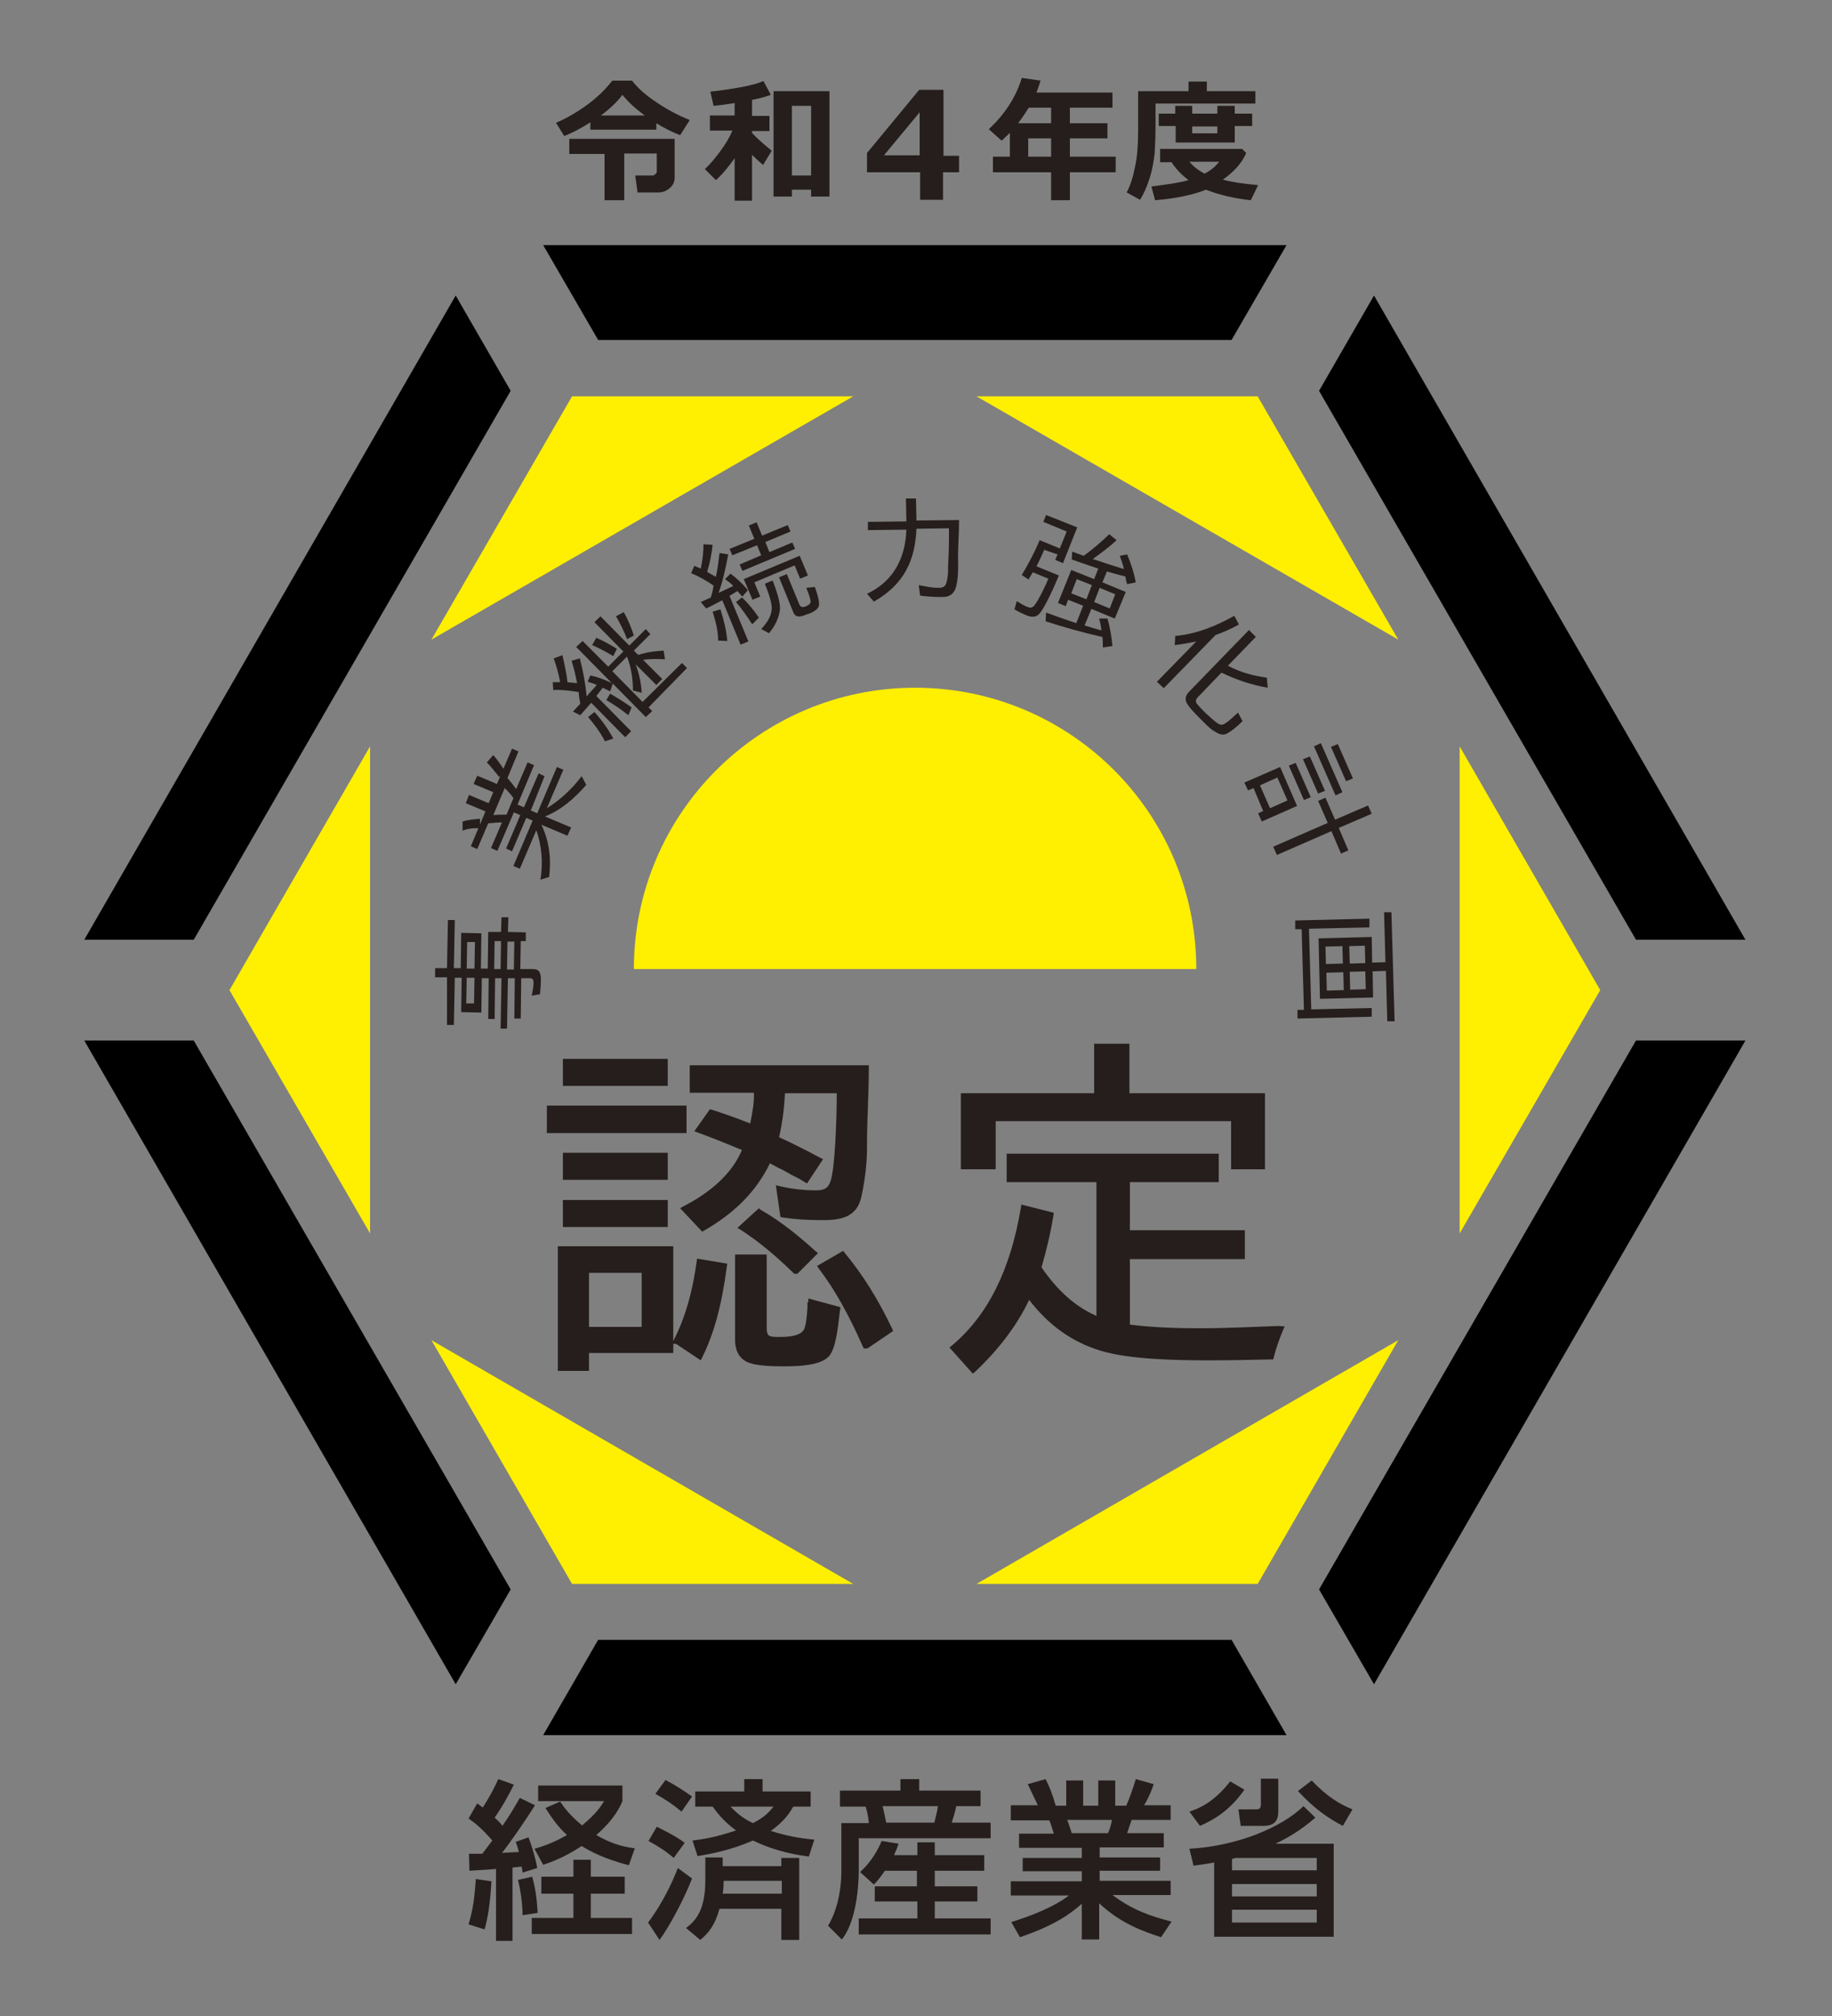 <?xml version="1.0" encoding="utf-8"?>
<!-- Generator: Adobe Illustrator 27.0.0, SVG Export Plug-In . SVG Version: 6.00 Build 0)  -->
<svg version="1.1" id="レイヤー_1" xmlns="http://www.w3.org/2000/svg" xmlns:xlink="http://www.w3.org/1999/xlink" x="0px"
	 y="0px" viewBox="0 0 400 440" style="enable-background:new 0 0 400 440;" xml:space="preserve">
<rect x="0" y="0" width="400" height="440" fill="#808080" stroke="none"/>
<style type="text/css">
	.st0{fill:#FFEF00;}
	.st1{fill:#251E1C;}
</style>
<g>
	<g>
		<polygon class="st0" points="124.9,86.5 94.2,139.6 186.3,86.5 		"/>
		<polygon class="st0" points="50.1,216.1 80.8,269.2 80.8,162.9 		"/>
		<polygon class="st0" points="124.9,345.7 186.3,345.7 94.2,292.5 		"/>
		<polygon class="st0" points="274.6,345.7 305.3,292.5 213.2,345.7 		"/>
		<polygon class="st0" points="349.4,216.1 318.7,162.9 318.7,269.2 		"/>
		<polygon class="st0" points="274.6,86.5 213.2,86.5 305.3,139.6 		"/>
	</g>
	<g>
		<path class="st0" d="M199.8,150.1c-33.9,0-61.4,27.5-61.4,61.4h122.8C261.2,177.5,233.7,150.1,199.8,150.1z"/>
	</g>
	<g>
		<path class="st1" d="M165.7,263.7L161,268l0.7,0.4c3.7,2.4,7.3,5.3,11.5,9.4l0.2,0.2h0.7l4.5-4.5l-0.5-0.4
			c-3.1-2.8-7.3-6.4-12.1-9.1L165.7,263.7z"/>
		<rect x="119.4" y="241.3" class="st1" width="30.5" height="6"/>
		<rect x="122.9" y="251.6" class="st1" width="22.9" height="5.9"/>
		<rect x="122.9" y="231.1" class="st1" width="22.9" height="5.9"/>
		<path class="st1" d="M163.8,245.2c-3.3-1.3-5.9-2.2-8.4-3l-0.4-0.1l-3.4,4.8l0.8,0.3c3.3,1.2,6.5,2.5,9.6,3.8
			c-2.1,4.9-6.4,9-12.8,12.3l-0.7,0.4l4.8,5.1l0.4-0.2c6.8-3.9,11.5-8.7,14.4-14.7c0.5,0.3,1,0.5,1.5,0.8c0.5,0.3,1.1,0.5,1.6,0.8
			c0.5,0.3,1.1,0.6,1.6,0.9c1,0.5,2,1,2.9,1.6l0.5,0.3l3.5-5.3l-0.6-0.3c-2.6-1.4-5.5-2.9-9-4.5c0.7-3,1.1-6.1,1.3-9.6h11.3
			c0,5.7-0.4,16.7-1.4,19.3c-0.5,1.4-1.3,1.9-3.1,1.9c-2.6,0-5.3-0.3-7.9-0.9l-0.9-0.2l1,6.9l0.4,0.1c2.6,0.4,5.3,0.6,8.7,0.6
			c1.9,0,4.2-0.1,5.9-1.1c1.8-1.1,2.4-2.6,2.8-4.6c0.7-3.4,1.1-6.9,1.1-10v-0.9c0-2.7,0.1-5.5,0.2-8.2c0.1-2.7,0.2-5.6,0.2-8.4v-0.6
			h-39.1v6h14C164.7,240.5,164.3,242.9,163.8,245.2z"/>
		<path class="st1" d="M152.1,275.4c-0.9,6.6-2.5,12.2-5,17.1l-0.1,0.3v-20.8h-25.2v27.2h6.8v-3.9h18.4v-2h0.6l5.4,3.6l0.3-0.6
			c2.6-5.2,4.3-11.5,5.4-19.9l0.1-0.6l-6.6-1.1L152.1,275.4z M140.1,277.8v11.8h-11.5v-11.8H140.1z"/>
		<rect x="122.9" y="261.9" class="st1" width="22.9" height="5.9"/>
		<path class="st1" d="M184.4,273.4l-0.3-0.4l-5.7,3.3l0.4,0.6c3.5,4.6,6.5,10,9.6,17l0.2,0.4h0.8l5.6-3.8l-0.2-0.5
			C191.7,283.5,188.3,278.1,184.4,273.4z"/>
		<path class="st1" d="M176.3,284.2c0,0.2,0,0.4,0,0.6c0,0.2,0,0.4,0,0.6c0,0.4-0.1,0.9-0.1,1.3c-0.1,1.1-0.2,2.1-0.5,3.1
			c-0.4,1.3-2.1,2-5.3,2c-2.4,0-3,0-3-2v-16h-6.9v18.5c0,0.9,0,3.6,2.5,4.9c2,1,6.1,1,8.3,1c3.3,0,7.9-0.2,9.7-2.2
			c1.4-1.6,1.9-5.6,2.3-9.2l0.2-1.5l-7-1.9V284.2z"/>
		<polygon class="st1" points="217.4,244.7 268.8,244.7 268.8,255.2 276.2,255.2 276.2,238.6 246.6,238.6 246.6,227.8 238.9,227.8 
			238.9,238.6 209.8,238.6 209.8,255.2 217.4,255.2 		"/>
		<path class="st1" d="M279.1,289.4c-5.7,0.2-11.2,0.5-16.9,0.5c-4.6,0-10.1-0.1-15.5-0.8v-14.3h25.1v-6.3h-25.1v-10.5h19.4v-6.2
			h-46.3v6.2h19.6v29.2c-4.6-2-8.5-5.5-12-10.6c1-3.4,1.9-7.1,2.6-11.3l0.1-0.6l-7.1-1.8l-0.1,0.7c-2.3,13.6-7.2,23.5-15.1,30.1
			l-0.5,0.4l5.1,5.7l0.5-0.4c5.2-4.9,9.2-10.2,11.8-15.7c4.3,5.6,9.4,9.2,15.6,11.1c6.2,1.9,16.5,2.1,23.7,2.1
			c4.4,0,9.1-0.1,13.5-0.2l0.5,0l0.1-0.4c0.5-2,1.2-4,2-5.9l0.4-0.9L279.1,289.4z"/>
	</g>
	<g>
		<polygon points="357.2,227.1 288,346.9 300,367.6 381.1,227.1 		"/>
		<polygon points="268.9,357.9 130.6,357.9 118.6,378.7 280.9,378.7 		"/>
		<polygon points="42.3,227.1 18.4,227.1 99.5,367.6 111.5,346.9 		"/>
		<polygon points="118.6,53.5 130.6,74.2 268.9,74.2 280.9,53.5 		"/>
		<polygon points="99.5,64.5 18.4,205.1 42.3,205.1 111.5,85.3 		"/>
		<polygon points="300,64.5 288,85.3 357.2,205.1 381.1,205.1 		"/>
	</g>
	<g>
		<path class="st1" d="M97.6,213.3l-2.6,0l0-2l2.6,0l0.2-10.5l1.5,0l-0.2,10.5l1.5,0l0.1-7.7l4.4,0.1l-0.1,7.7l1.5,0l0.1-8l2.8,0
			l0.1-3.2l1.5,0l-0.1,3.2l3.9,0.1l0,1.9l-1.1,0l-0.1,6.1l2.7,0c1.5,0,1.8,0.8,1.8,2.4c0,1-0.1,2-0.2,3.1l-1.8,0.3
			c0.2-1,0.4-2,0.4-2.9c0-0.5-0.2-0.9-0.7-0.9l-2,0l-0.1,8.8l-1.4,0l0.1-8.8l-1.5,0l-0.2,11l-1.4,0l0.2-11l-1.4,0l-0.1,8.9l-1.4,0
			l0.1-8.9l-1.5,0l-0.1,7.5l-4.4-0.1l0.1-7.5l-1.5,0l-0.2,10.3l-1.5,0L97.6,213.3z M101.9,213.4l-0.1,5.6l1.7,0l0.1-5.6L101.9,213.4
			z M101.9,211.4l1.7,0l0.1-5.8l-1.7,0L101.9,211.4z M109.3,211.5l0.1-6.1l-1.4,0l-0.1,6.1L109.3,211.5z M112.2,211.6l0.1-6.1
			l-1.5,0l-0.1,6.1L112.2,211.6z"/>
		<path class="st1" d="M101,181.3l0-2c1.3-0.4,2.6-0.5,3.8-0.6l0,2l0,0.1C103.5,180.7,102.2,180.8,101,181.3z M115.9,176.9l1.4,0.6
			l4.3-10.1l1.4,0.6l-3.6,8.4c2.8-1.7,5.6-4.3,7.6-7l1,1.9c-2.5,2.9-5.5,5.5-9,6.9l5.7,2.4l-0.8,1.8l-5.7-2.4
			c1.7,3.5,2.2,7.3,1.7,11.4l-1.9,0.6c0.6-3.7,0.3-7.4-0.9-10.8l-3.6,8.4l-1.4-0.6l4.2-9.9l-1.4-0.6l-3.1,7.3l-1.3-0.6l3.1-7.3
			l-1.4-0.6l-3.6,8.4l-1.4-0.6l2.4-5.6c-0.9,0-2.1,0.1-3,0.2l-2.4,5.6l-1.4-0.6l3.2-7.6l-4.3-1.8l0.7-1.8l4.3,1.8l1-2.4l-4.3-1.8
			l0.8-1.8l4.3,1.8l3.3-7.7l1.4,0.6l-2.4,5.8c0.6,0.7,1.3,1.6,1.9,2.4l2.5-5.8l1.4,0.6l-3.6,8.6l1.4,0.6l3.2-7.4l1.3,0.6
			L115.9,176.9z M106.3,166.4l1.4-1.6c0.9,1,1.7,2.2,2.5,3.4l-1.2,1.4l0,0C108.1,168.5,107.3,167.4,106.3,166.4z M110.6,177.8
			l1.5-3.6c-0.5-0.8-1.2-1.5-1.9-2.2l-2.5,5.9C108.7,177.8,109.7,177.8,110.6,177.8z"/>
		<path class="st1" d="M141.6,154.4l0.8,0.8l-1.4,1.3l-7.2-7.3l-0.6,1.7c-0.5-0.3-1-0.5-1.6-0.8c-0.3,0.4-0.7,0.9-1,1.3l-0.4,0.5
			l0,0l7.6,7.7l-1.3,1.3l-7.4-7.5c-0.1,0.1-0.2,0.2-0.3,0.3c-0.7,0.8-1.4,1.6-2.1,2.4l-1.6-0.8l1.6-1.7c-0.1-0.7-0.3-1.4-0.3-2.1
			l-0.1-0.5l-0.3,0c-0.2,0-0.4-0.1-0.6-0.1c-1.5-0.2-3-0.4-4.6-0.3l-0.1-1.7c0.5,0,1.1,0,1.6,0c-0.3-1.8-0.8-3.5-1.4-5.2l1.9-0.7
			c0.4,1.8,0.9,3.9,1.1,5.9c0.7,0.1,1.4,0.1,2.1,0.2c-0.3-1.6-0.7-3.3-1.2-4.9l1.8-0.5c0.7,2.7,1.2,5.4,1.5,8.3
			c0.4-0.5,0.9-1.1,1.4-1.6l0.8-0.9c-0.6-0.3-1.3-0.5-2-0.7l0.6-1.4c1.7,0.4,3.3,1,4.7,1.7l-7.8-7.9l1.4-1.3l5.6,5.6l3.3-3.3
			l-6.3-6.4l1.3-1.3l6.3,6.4l3.6-3.6l1,1.1l-3.6,3.6l0.9,0.9l0,0l0.1,0c0,0,0.1,0,0.1,0l0.6-0.2l0.5-0.1c1.4-0.4,2.9-0.5,4.3-0.6
			l0.3,1.9c-1.6-0.1-3.2-0.1-4.8,0.1l4.2,4.2l-1.3,1.3l-4.5-4.5c0.7,1.9,1.2,4,1.3,6.2l-1.9-0.5c0-2.6-0.4-5.1-1.3-7.4l-3.2,3.2
			l6.6,6.7l8.6-8.5l1.1,1.1L141.6,154.4z M128.4,156.5l1.4-1.1c1.6,1.8,3,3.7,4.1,5.8l-1.8,0.6l0,0
			C131.1,159.9,129.8,158.1,128.4,156.5z M129.3,140.8l0.9-1.6c1.6,0.7,3,1.5,4.5,2.4l-0.8,1.6l0,0
			C132.4,142.3,130.9,141.5,129.3,140.8z M137.9,154.4l-0.7,1.7l0,0c-1.5-1.2-3.1-2.3-4.8-3.3l0.8-1.4
			C134.8,152.3,136.4,153.3,137.9,154.4z M138.4,138.7l-1.5,0.8c-0.6-1.7-1.5-3.4-2.4-5l1.7-0.9
			C137.1,135.2,137.8,136.9,138.4,138.7z"/>
		<path class="st1" d="M150.9,125.1l0.7-1.6c0.5,0.2,0.9,0.4,1.4,0.6c0.4-1.8,0.6-3.5,0.6-5.3l2,0.1c-0.2,1.9-0.6,4-1.2,5.9
			c0.6,0.4,1.2,0.7,1.9,1.1c0.4-1.7,0.6-3.5,0.8-5.2l1.9,0.3c-0.5,2.7-1.1,5.6-2.1,8.4c1.1-0.5,2.1-1,3.2-1.5
			c-0.5-0.6-1.1-1-1.8-1.5l1.2-1.2c1.5,1.1,2.7,2.3,3.8,3.6l-1.2,1.4l-0.2-0.2c-0.3-0.3-0.6-0.7-0.9-1l-1.8,1.1l0.1,0l4.1,9.9
			l-1.7,0.7l-4-9.7c-1.1,0.6-2.3,1.2-3.5,1.8l-1.2-1.4l2.2-1c0.2-0.7,0.4-1.3,0.5-2l0.1-0.6C154.2,126.7,152.6,125.8,150.9,125.1z
			 M155.6,133.5l1.7-0.5c0.7,2.2,1.3,4.5,1.5,6.9l-2-0.1l0,0C156.8,137.6,156.2,135.5,155.6,133.5z M172,114.6l0.6,1.4l-5.5,2.3
			l0.9,2.2l5-2.1l0.6,1.4l-11.5,4.8l-0.6-1.4l4.7-2l-0.9-2.2l-5.4,2.2l-0.6-1.4l5.4-2.2l-1.2-2.9l1.7-0.7l1.2,2.9L172,114.6z
			 M160.7,131.4l1.3-1c1.4,1.3,2.6,2.8,3.7,4.4l-1.4,1.4l-0.1,0C163.1,134.5,162,132.9,160.7,131.4z M164.7,127.1l1.3,3.1l-1.7,0.7
			l-1.9-4.5l12.2-5.1l1.8,4.3l-1.7,0.7l-1.2-2.9L164.7,127.1z M168.5,132.9c0.1-1.5-1-4.2-1.5-5.5l1.7-0.7c0.6,1.6,1.7,4.5,1.6,6.3
			c-0.2,1.8-1.1,3.7-2.4,5.2l-1.7-0.9C167.4,136,168.4,134.6,168.5,132.9z M176,132.3c0.5-0.2,1-0.5,1-1.1c-0.1-0.6-0.5-1.8-0.8-2.5
			c-0.1-0.1-0.1-0.3-0.1-0.4l1.8-0.2c0.3,0.8,1.3,3.5,0.8,4.4c-0.4,0.7-1.5,1.3-2.3,1.5c-1.3,0.5-2.6,1.1-3.2-0.4l-3.1-7.6l1.7-0.7
			l2.8,6.8C175,132.7,175.6,132.5,176,132.3z"/>
		<path class="st1" d="M209.2,123l0,0.8c0,1.3-0.1,2.8-0.4,4.1c-0.4,1.5-1.2,2.4-3.1,2.4c-1.7,0-3.2-0.1-4.8-0.3l-0.3-2.3
			c1.5,0.3,2.9,0.6,4.3,0.6c1.2,0,1.6-0.4,1.8-1.4c0.2-0.7,0.3-1.6,0.3-2.4c0-0.3,0-0.5,0-0.7c0.1-2,0.2-4.5,0.2-6.5
			c0-0.7,0-1.3,0-2l-7.1,0.1c-0.3,6.8-2.6,12.1-9.3,15.9l-1.5-1.7c6-2.8,8.4-8.1,8.6-14l-8.4,0.1l0-1.8l8.4-0.1l-0.1-5l2.2,0
			l0.1,4.8l9.3-0.1C209.4,116.7,209.1,119.8,209.2,123z"/>
		<path class="st1" d="M226.9,134c-0.8,0.8-1.7,0.7-2.8,0.3c-0.9-0.4-1.8-0.8-2.6-1.3l0.5-1.8c0.8,0.5,1.6,1,2.4,1.3
			c0.6,0.2,0.9,0.2,1.4-0.3c0.8-0.9,2.6-4.6,3.1-5.9l-3.4-1.4l-0.9,1.5l0,0.1l-1.5-1c1.5-2.5,2.8-5,3.9-7.6l4.4,1.8l1.5-3.7
			l-5.1-2.1l0.6-1.5l6.8,2.7l-3.1,7.8l-1.7-0.7l0.5-1.2L228,120c-0.5,1.1-1.1,2.5-1.7,3.6l4.9,2C230.4,127.5,228.2,132.6,226.9,134z
			 M234,122.1l0.1-1.7l2.5,0.9c2-1.4,3.8-3,5.6-4.7l1.6,1.3c-1.5,1.4-3.5,2.9-5.2,4.1c2.3,0.8,4.5,1.5,6.8,2.2c-0.2-1-0.6-2-0.9-2.9
			l1.6-0.3c0.9,2.1,1.5,4.1,1.9,6.1l-1.9,0.4l-0.2-0.7l-0.2-1c-1.4-0.3-2.7-0.7-4.1-1.1l0.1,0l-1,2.4l5.1,2.1l-2.4,5.8l-5.1-2.1
			l-1.5,3.6c1.3,0.4,2.5,0.8,3.8,1.1l-0.1,0c-0.1-0.9-0.3-1.8-0.5-2.6l1.8,0c0.6,2,0.9,4.1,1.1,6l-2.1,0.3c0-0.8,0-1.5-0.1-2.3
			c0,0-0.1,0-0.1,0c-4-0.9-8.3-2.1-12.3-3.4l0.1-1.9c2.2,0.8,4.4,1.6,6.6,2.3l0,0l1.5-3.8l-3.3-1.3l-0.5,1.4l-1.7-0.7l2.9-7.2l5,2
			l0.9-2.3C237.8,123.4,235.9,122.8,234,122.1z M238.4,127.7l-3.3-1.3l-1.2,3.1l3.3,1.3L238.4,127.7z M240.1,128.3l-1.2,3.1l3.4,1.4
			l1.2-3.1L240.1,128.3z"/>
		<path class="st1" d="M256.5,140.8l0.1-2c4.6-0.4,9-2.2,12.9-4.4l1,1.9c-1.6,0.9-3.4,1.7-5.1,2.3l-11.3,11.6l-1.5-1.4l8.6-8.8
			C259.7,140.3,258.2,140.6,256.5,140.8z M276.6,147.9l0.2,2.2c-3.5-0.6-6.8-1.7-10.1-3.3l0,0l-5.2,5.4c-0.3,0.3-0.5,0.7-0.3,1.2
			c0.2,0.4,1.7,1.9,2.1,2.3c0.6,0.5,2.2,2.1,3,2.4c0.5,0.2,0.8,0,1.2-0.2c0.8-0.5,1.6-1.3,2.4-2c0.1-0.1,0.3-0.2,0.4-0.4l1,1.9
			c-0.7,0.7-3,2.8-4,2.9c-0.7,0.1-1.4-0.2-2-0.6c-1.1-0.6-2.2-1.8-3.1-2.7l-0.3-0.3c-0.8-0.8-2.5-2.5-2.9-3.5
			c-0.3-0.9,0-1.5,0.5-2.1l13.2-13.6l1.5,1.5l-6.1,6.3C270.7,146.7,273.6,147.5,276.6,147.9z"/>
		<path class="st1" d="M273.7,172l-1.2,0.5l-0.8-1.7l7.8-3.4l3.7,8.5l-7.7,3.4l-0.8-1.8l1.1-0.5L273.7,172z M278.9,169.7l-3.8,1.7
			l2.2,5l3.8-1.7L278.9,169.7z M294.4,185.6l-1.6,0.7l-2.1-4.9l-11.9,5.2l-0.8-1.8l11.9-5.2l-2.1-4.8l1.6-0.7l2.1,4.8l7.2-3.1
			l0.8,1.8l-7.2,3.1L294.4,185.6z M282.9,166.5l3.3,7.5l-1.5,0.6l-3.3-7.5L282.9,166.5z M286,165.1l3.3,7.5l-1.5,0.6l-3.3-7.5
			L286,165.1z M288.4,162.2l4.7,10.7l-1.5,0.7l-4.7-10.7L288.4,162.2z M292.1,162.4l3.3,7.5l-1.5,0.6l-3.3-7.5L292.1,162.4z"/>
		<path class="st1" d="M283.3,222.3l0-1.9l1.4,0l-0.5-17.6l-1.4,0l0-1.9l16.2-0.4l0,1.9l-13.2,0.3l0.5,17.6l13.2-0.3l0,1.9
			L283.3,222.3z M304.5,222.9l-1.6,0l-0.3-11l-2.9,0.1l0.1,5.7l-11.6,0.3l-0.3-13.2l11.6-0.3l0.1,5.6l2.9-0.1l-0.3-10.9l1.6,0
			L304.5,222.9z M293.2,210.3l-0.1-3.8l-3.7,0.1l0.1,3.8L293.2,210.3z M293.3,212.2l-3.7,0.1l0.1,3.9l3.7-0.1L293.3,212.2z
			 M298.1,210.2l-0.1-3.8l-3.4,0.1l0.1,3.8L298.1,210.2z M298.1,212l-3.4,0.1l0.1,3.9l3.4-0.1L298.1,212z"/>
	</g>
	<g>
		<g>
			<path class="st1" d="M102.4,404.6c0.9,0,1.1,0,2.9,0c0.7-0.9,1.6-2.1,2.2-2.9c-2.7-3.1-4.2-4.1-5.2-4.8l1.9-3.3
				c0.6,0.4,0.8,0.6,1.2,0.9c0.4-0.6,2-3.1,3.4-6.2l3.4,1.2c-0.9,1.8-2.3,4.5-4.2,7.2c1.1,1,1.5,1.5,1.7,1.8
				c1.5-2.2,2.2-3.3,3.8-6.1l3.3,1.6c-1.9,3.1-5.8,8.7-7.2,10.4l3.7-0.2c-0.4-1.3-0.4-1.5-0.7-2.2l2.8-1c0.7,1.9,1.5,4.4,1.9,6.7
				l-3.2,1c-0.1-0.6-0.1-0.9-0.2-1.3c-0.4,0-1.7,0.2-2,0.2v16h-3.6v-15.7c-1.9,0.2-4.8,0.3-5.8,0.4L102.4,404.6z M107.3,410.6
				c-0.1,1.3-0.3,6.4-1.5,10.5l-3.5-1.1c1-3.3,1.3-5.8,1.6-9.9L107.3,410.6z M116.2,409.6c0.7,2.5,1,4.7,1.2,7.9l-3.3,0.5
				c0-2.1-0.4-5.4-1-7.7L116.2,409.6z M136.4,409.6v3.7H129v5.3h9v3.5h-21.9v-3.5h9.1v-5.3h-7v-3.7h7v-3.7h3.8v3.7H136.4z
				 M122.3,393.2c0.8,1.2,2.1,3,4.8,5.2c3-2.5,4-4,4.8-5.3h-14.4v-3.4h18.4v3.4c-0.5,1.2-1.7,3.9-5.7,7.4c3.9,2.3,6.9,2.7,8.4,2.9
				l-1.3,3.7c-5.3-1.4-8.2-2.9-10.3-4.2c-3.6,2.4-6.6,3.5-8.4,4.1l-1.9-3.5c1.3-0.4,3.6-1,7.1-3c-2-1.8-3.3-3.7-4.7-5.9L122.3,393.2
				z"/>
			<path class="st1" d="M151.1,410c-1.3,3.4-4.4,9.7-7.1,13.4l-2.5-3.8c3.7-4.9,5.9-10.3,6.5-11.9L151.1,410z M143.4,398.7
				c3.9,1.9,5.3,2.9,6.1,3.5l-2.4,3.3c-1.7-1.5-3.5-2.6-5.5-3.7L143.4,398.7z M145.3,388.5c1.8,0.9,4.3,2.5,5.8,3.6l-2.3,3.3
				c-1.9-1.6-3.1-2.4-5.7-3.9L145.3,388.5z M157.9,407.3h12.7v-1.8h3.9v17.9h-3.9v-6.8h-13.5c-1,3.6-2.4,5.3-4.2,6.8l-3.1-2.6
				c1.9-1.5,4.2-3.6,4.2-10.4v-5h3.8V407.3z M151.2,401.7c1.7-0.2,4.8-0.6,9.5-2.2c-0.8-0.6-2.9-2.1-5.1-5.2h-3.8V391h10.7v-2.7h4
				v2.7H177v3.3h-3.8c-0.7,1.2-1.8,3.1-4.9,5.3c3.1,1,6,1.6,9.5,1.9l-1.2,3.7c-2.1-0.3-6.8-0.9-12.2-3.5c-2.8,1.2-6.4,2.5-12.1,3.4
				L151.2,401.7z M170.7,413.3v-2.8h-12.7c0,0.7,0,1.4-0.2,2.8H170.7z M159.5,394.3c2.1,2.2,3.8,3.1,4.9,3.6
				c2.7-1.4,3.5-2.4,4.5-3.6H159.5z"/>
			<path class="st1" d="M183.4,390.8h13.2v-2.5h4.1v2.5h13.4v3.4h-5.3c-0.3,1.4-0.8,3-1,3.6h8.5v3.4h-28.8v6.8
				c0,1.2,0,10.7-3.7,15.3l-3-3c2.9-4.8,2.9-10.9,2.9-11.9v-10.5h6c-0.1-1.2-0.3-2.4-0.7-3.6h-5.6V390.8z M193.2,408.3
				c-1.1,1.6-1.7,2.3-2.4,3l-3-2.7c2.6-2.4,4-5.1,4.7-6.8l3.7,0.6c-0.3,0.9-0.6,1.6-1,2.5h5.1v-2.8h3.8v2.8h10.8v3.4h-10.8v3.4h9.3
				v3.3h-9.3v3.7h12.2v3.5h-28.8v-3.5h12.8V415H191v-3.3h9.2v-3.4H193.2z M192.7,394.2c0.2,0.7,0.6,2.7,0.8,3.6h10.5
				c0.3-1.2,0.6-2.3,0.8-3.6H192.7z"/>
			<path class="st1" d="M253.5,422.8c-4-1.3-8.8-3-13.5-7.4v7.9h-3.8v-7.8c-2.4,2.1-5.6,4.6-13.5,7.3l-1.9-3.3
				c7.7-2.4,11-4.6,12.6-5.8h-12.7v-3.1h15.5v-2.2h-12.9v-2.9h12.9v-2.2h-13.7v-3.1h7.6c-0.2-0.6-0.7-2.3-1-2.9h-8.4V394h5.9
				c-0.3-0.6-1.5-3.1-2.2-4.6l3.9-1.1c0.9,1.8,1.5,3.3,2.2,5.8h2.3v-5.5h3.7v5.5h3.3v-5.5h3.7v5.5h2.4c0.7-1.5,1.6-4.2,2.1-5.8
				l3.9,1.1c-0.1,0.3-0.9,2.7-2.1,4.6h5.8v3.2h-8.5c-0.2,0.5-0.9,2.5-1,2.9h8v3.1h-14v2.2h13.2v2.9h-13.2v2.2h15.5v3.1h-12.7
				c4.4,3.3,8.3,4.6,12.9,5.8L253.5,422.8z M241.9,400.1c0.3-0.6,0.6-1.4,0.9-2.9H233c0.2,0.4,0.9,2.5,1,2.9H241.9z"/>
			<path class="st1" d="M259.7,395.4c2.1-0.7,5.3-2,8.9-6.6l3.1,1.8c-3.4,4.9-7.2,6.8-9.7,7.9L259.7,395.4z M259.7,403.5
				c10.7-0.6,20.3-4.8,24.9-9.3l2.6,2.5c-2.1,1.8-4.4,3.6-8.7,5.7h12.7v20.3h-26.1v-16.2c-1.6,0.3-2.5,0.4-4.5,0.7L259.7,403.5z
				 M269.8,405.5c-0.1,0-0.6,0.2-0.8,0.2v2.5h18.5v-2.7H269.8z M287.5,411.2H269v2.7h18.5V411.2z M287.5,416.8H269v2.8h18.5V416.8z
				 M279.1,394.9c0,1.5,0,3.6-3.2,3.6h-5l-0.5-3.6h3.9c0.5,0,1-0.1,1-1v-5.7h3.8V394.9z M286.4,388.6c3.4,3.6,6.2,5.2,8.9,6.3
				l-2.1,3.6c-3.1-1.6-6.2-3.7-9.8-7.6L286.4,388.6z"/>
		</g>
	</g>
	<path class="st1" d="M143.4,28.3h-14.5v-1.6c-2,1.3-4,2.3-5.7,3l-1.8-2.9c1.9-0.8,4.1-2,6.5-3.7c2.4-1.7,4.3-3.6,5.8-5.5h4.3
		c0.9,1.2,2.4,2.7,4.7,4.3c2.3,1.6,4.9,3.1,7.9,4.3l-2.1,3.3c-1.6-0.6-3.4-1.5-5.2-2.6V28.3z M136.2,43.7H132V33.6h-7.7v-3.3h23v8.4
		c0,0.9-0.3,1.7-1,2.3c-0.7,0.6-1.5,1-2.5,1h-4.6l-0.5-3.7h3.8c0.2,0,0.4-0.1,0.6-0.3c0.2-0.2,0.3-0.3,0.3-0.5v-4h-7.1V43.7z
		 M131.2,25.2h9.6c-2.1-1.5-3.7-3-4.9-4.5C134.7,22.3,133.1,23.8,131.2,25.2z"/>
	<path class="st1" d="M160.5,34.4c-1.5,2.1-2.9,3.8-4.2,4.9l-2.4-2.4c1-0.9,2.1-2.2,3.3-3.8c1.2-1.6,2.1-3.1,2.7-4.6h-4.9v-3.3h5.4
		v-2.7c-2,0.3-3.5,0.5-4.6,0.6l-0.7-3.1c1.9-0.2,4-0.5,6.3-0.9c2.3-0.4,4.1-0.9,5.3-1.4l1.6,3c-1.1,0.4-2.5,0.8-4.1,1.1v3.5h3.8v3.3
		h-3.8v0.4c0.8,0.9,2.2,2.2,4.3,3.9l-1.9,3.1c-0.7-0.6-1.5-1.3-2.4-2.2v10h-3.8V34.4z M177.1,41.4h-4.2v1.5h-4v-23h12.2v23h-4V41.4z
		 M172.9,38.3h4.2V23.1h-4.2V38.3z"/>
	<path class="st1" d="M243.6,37.6h-10v6.1h-4.1v-6.1h-12.7v-3.4h3.7V29c-0.6,0.6-1.2,1.1-1.8,1.7l-2.8-2.5c1.6-1.5,3.1-3.2,4.4-5.2
		s2.2-4,2.8-6l4.1,0.6c-0.3,1-0.6,1.8-0.9,2.6h16.6v3.3h-9.3v3.4h8.2v3.3h-8.2v4h10V37.6z M224.6,23.5c-0.7,1.2-1.5,2.3-2.3,3.4h7.2
		v-3.4H224.6z M224.5,34.2h5v-4h-5V34.2z"/>
	<path class="st1" d="M274.1,22.6h-21.8v4.8c0,2.3-0.1,4.4-0.2,6.1c-0.2,1.7-0.5,3.6-1.1,5.4c-0.6,1.9-1.3,3.5-2.1,4.7L246,42
		c0.8-1.5,1.4-3.4,1.8-5.5c0.5-2.1,0.7-4.9,0.7-8.3v-8.3h11v-2.1h4v2.1h10.6V22.6z M272.1,33.4c-1,2.3-2.8,4.2-5.1,5.8
		c1.7,0.5,4.3,0.9,7.7,1.2l-1.6,3.3c-3.7-0.4-7-1.2-9.8-2.3c-2.7,1.1-6.4,1.9-11.1,2.3l-0.8-3c3.9-0.5,6.6-0.9,8.1-1.4
		c-1.6-1.2-2.8-2.5-3.7-3.9h-2.5v-2.9l17.9,0L272.1,33.4z M269.7,31.1h-13v-3.6H253v-2.7h3.6v-1.7h3.7v1.7h5.5v-1.7h3.8v1.7h3.8v2.7
		h-3.8V31.1z M263,37.9c1.4-0.7,2.4-1.6,3.2-2.6l-6.5,0C260.6,36.4,261.7,37.2,263,37.9z M260.3,27.6v1.5h5.5v-1.5H260.3z"/>
	<path class="st1" d="M209.3,37.6h-3.4v6h-5v-6h-11.6v-4.2l11.4-13.8h5.3v14.4h3.4V37.6z M200.8,33.9v-9.4l-7.8,9.4H200.8z"/>
</g>
</svg>
